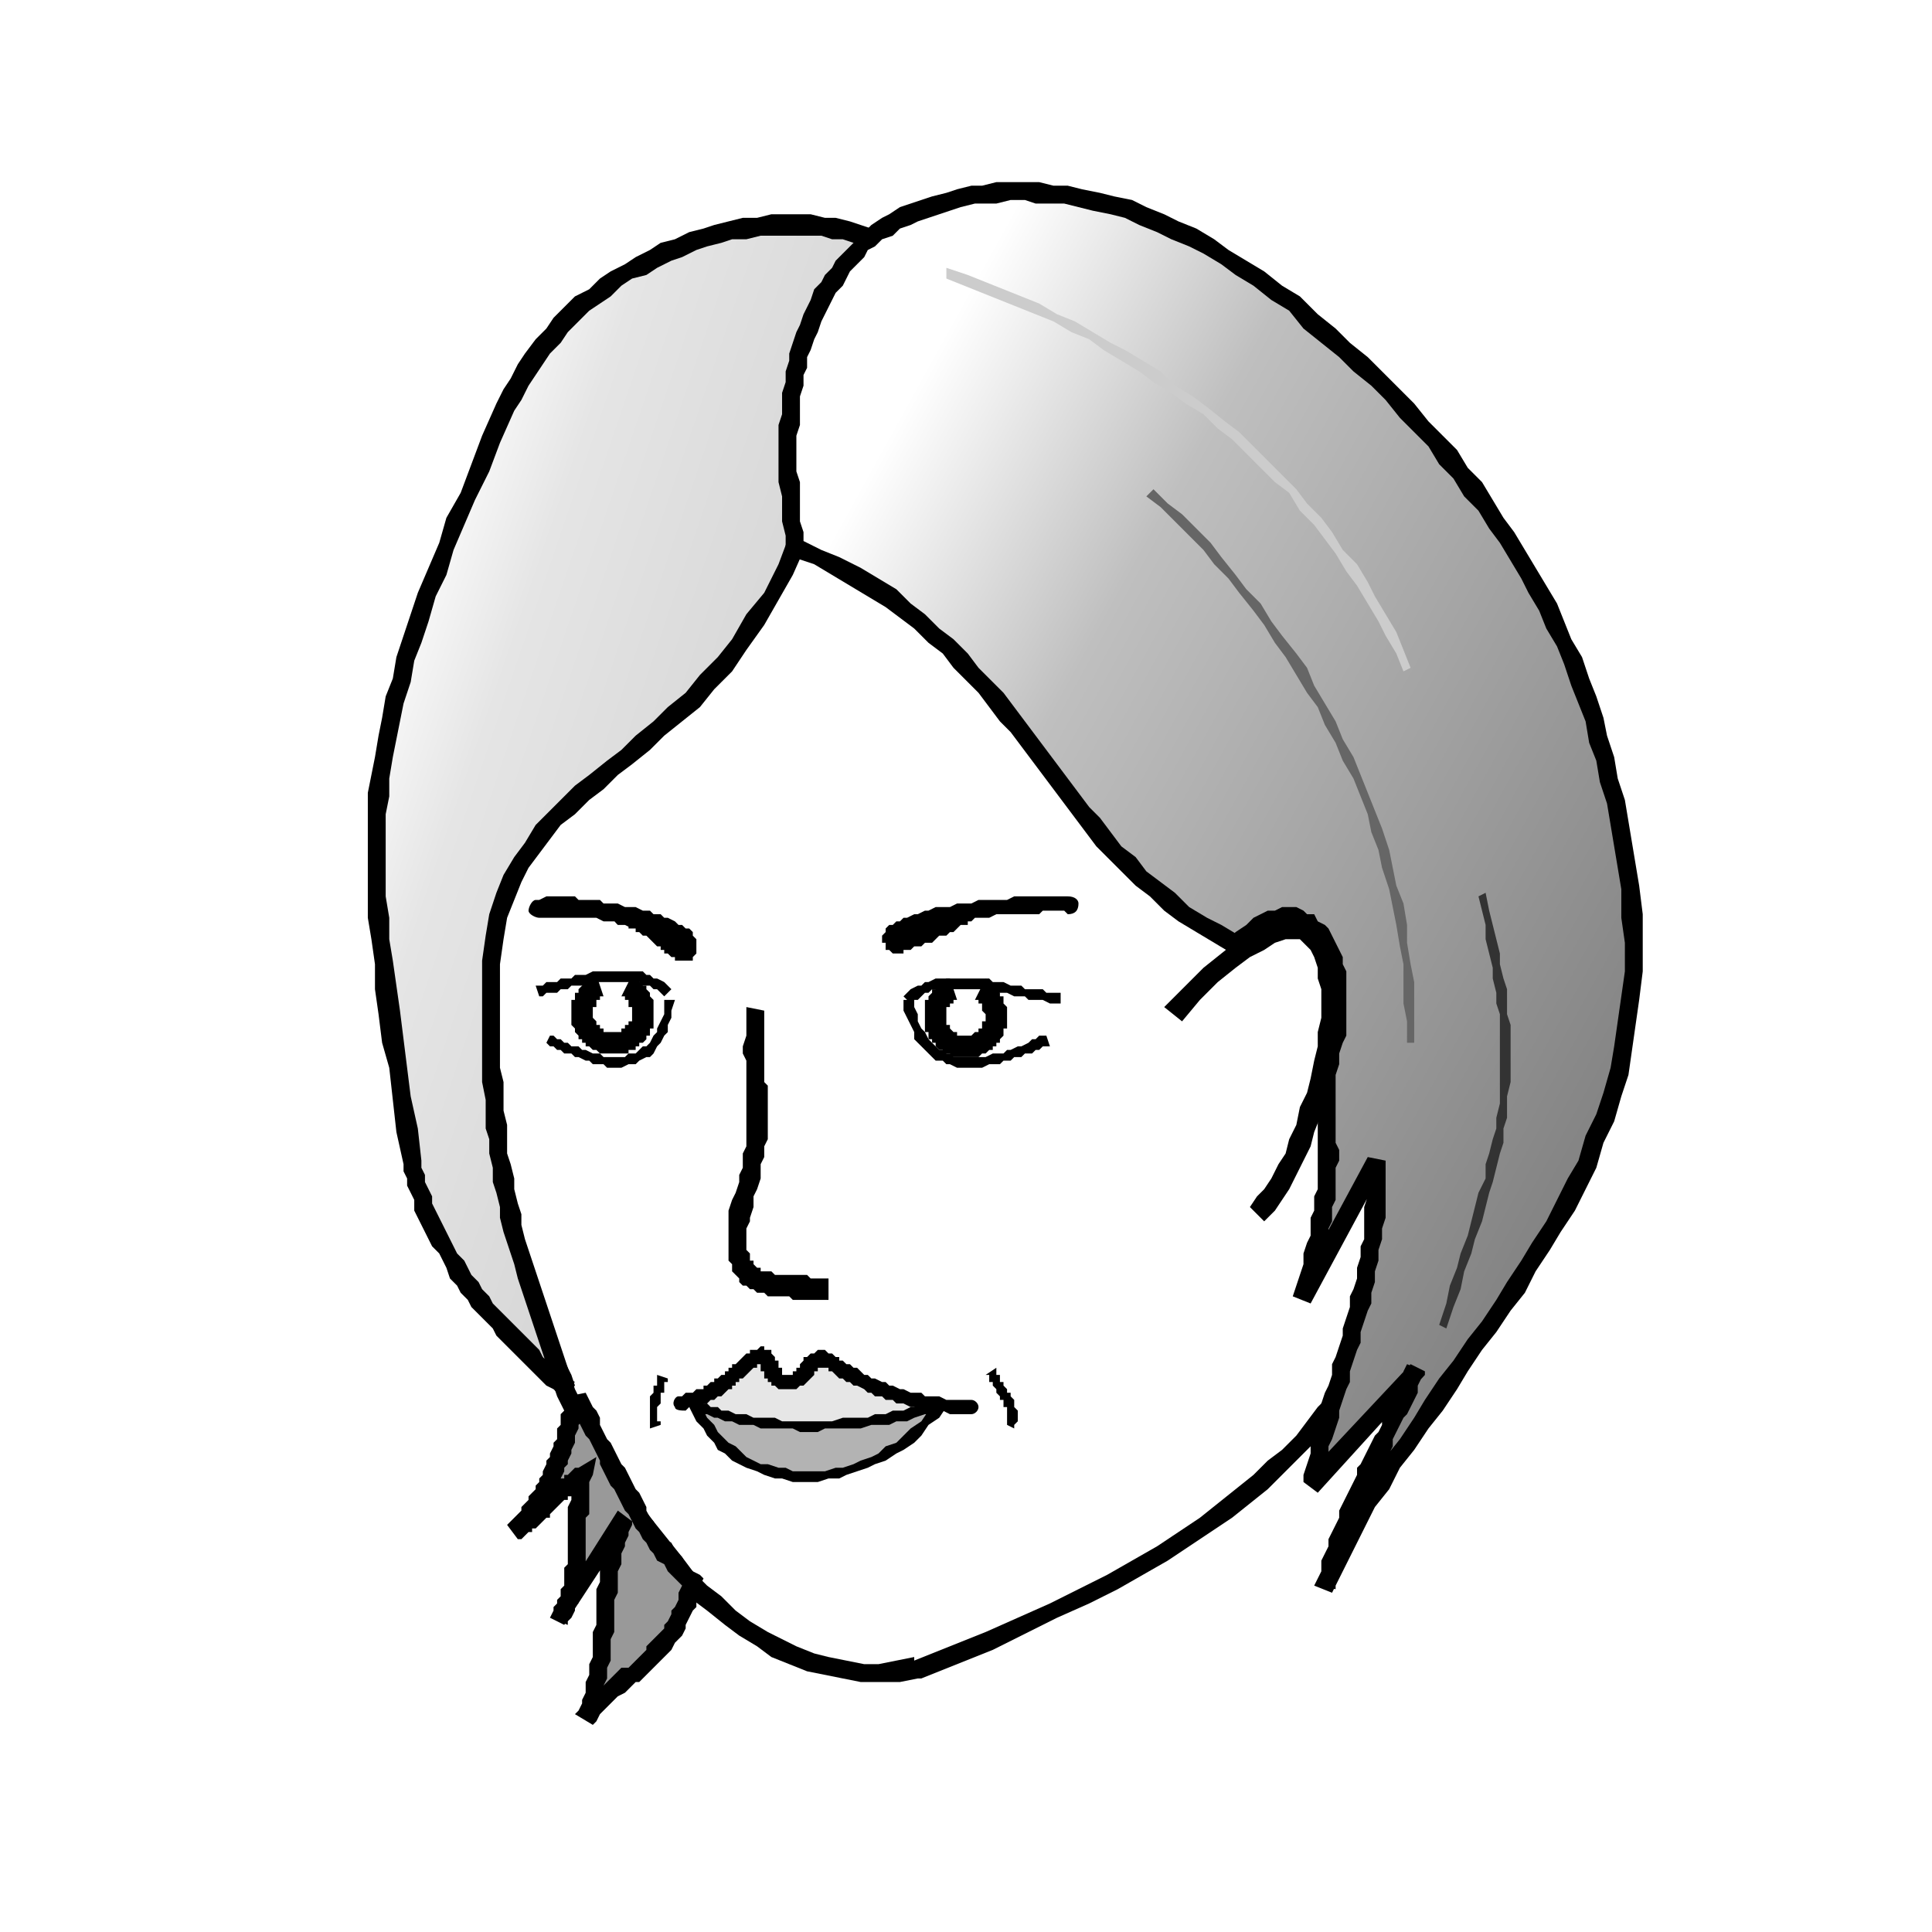<?xml version="1.0" encoding="UTF-8"?>
<!DOCTYPE svg PUBLIC "-//W3C//DTD SVG 1.0//EN" "http://www.w3.org/TR/2001/REC-SVG-20010904/DTD/svg10.dtd">
<!-- Creator: CorelDRAW 2021.5 -->
<svg xmlns="http://www.w3.org/2000/svg" xml:space="preserve" width="68px" height="68px" version="1.0" shape-rendering="geometricPrecision" text-rendering="geometricPrecision" image-rendering="optimizeQuality" fill-rule="evenodd" clip-rule="evenodd"
viewBox="0 0 5.41 5.41"
 xmlns:xlink="http://www.w3.org/1999/xlink"
 xmlns:xodm="http://www.corel.com/coreldraw/odm/2003">
 <defs>
     <linearGradient id="id0" gradientUnits="userSpaceOnUse" x1="2.54" y1="2.53" x2="0.95" y2="1.99">
      <stop offset="0" stop-opacity="1" stop-color="#CCCCCC"/>
      <stop offset="0.761" stop-opacity="1" stop-color="#E5E5E5"/>
      <stop offset="1" stop-opacity="1" stop-color="white"/>
     </linearGradient>
     <linearGradient id="id1" gradientUnits="userSpaceOnUse" x1="4.62" y1="3.17" x2="2.16" y2="1.81">
      <stop offset="0" stop-opacity="1" stop-color="gray"/>
      <stop offset="0.722" stop-opacity="1" stop-color="#BFBFBF"/>
      <stop offset="1" stop-opacity="1" stop-color="white"/>
     </linearGradient>
 </defs>
 <g id="Layer_x0020_1">
  <g id="_2254232671904">
   <g>
    <path id="Face" fill="white" d="M1.74 1.07c-0.4,0.62 -0.51,1.73 -0.33,2.36 0.18,0.62 0.6,1.36 1.16,1.24 1.15,-0.43 1.27,-0.85 1.38,-1.22 0.3,-0.96 0.31,-1.33 0.19,-1.76 -0.38,-1.33 -2,-1.23 -2.4,-0.62z"/>
    <path id="_1" fill="black" fill-rule="nonzero" d="M1.44 3.42l-0.06 0.01 0 0 -0.01 -0.06 -0.02 -0.06 -0.01 -0.07 -0.01 -0.06 -0.01 -0.07 -0.01 -0.08 0 -0.07 -0.01 -0.08 0 -0.07 0 -0.08 0 -0.08 0 -0.08 0.01 -0.08 0 -0.08 0.01 -0.08 0.01 -0.09 0.01 -0.08 0.01 -0.08 0.02 -0.08 0.01 -0.08 0.02 -0.08 0.02 -0.08 0.02 -0.08 0.03 -0.07 0.02 -0.08 0.03 -0.07 0.03 -0.08 0.03 -0.07 0.03 -0.06 0.03 -0.07 0.04 -0.06 0.04 -0.06 0.04 0.03 -0.03 0.06 -0.04 0.06 -0.03 0.06 -0.03 0.07 -0.03 0.06 -0.03 0.07 -0.03 0.08 -0.02 0.07 -0.02 0.08 -0.02 0.07 -0.02 0.08 -0.02 0.08 -0.02 0.08 -0.01 0.08 -0.01 0.08 -0.02 0.08 -0.01 0.08 0 0.08 -0.01 0.08 0 0.08 0 0.08 -0.01 0.08 0.01 0.08 0 0.07 0 0.08 0.01 0.07 0.01 0.07 0 0.07 0.02 0.07 0.01 0.06 0.01 0.06 0.02 0.06 0 0zm1.12 1.23l0.02 0.05 -0.01 0 -0.05 0.01 -0.05 0 -0.06 0 -0.05 -0.01 -0.05 -0.01 -0.05 -0.01 -0.05 -0.02 -0.05 -0.02 -0.04 -0.03 -0.05 -0.03 -0.04 -0.03 -0.05 -0.04 -0.04 -0.03 -0.04 -0.05 -0.04 -0.04 -0.04 -0.05 -0.03 -0.04 -0.04 -0.05 -0.03 -0.06 -0.04 -0.05 -0.03 -0.06 -0.03 -0.05 -0.03 -0.06 -0.03 -0.06 -0.02 -0.06 -0.03 -0.06 -0.02 -0.06 -0.03 -0.06 -0.02 -0.06 -0.02 -0.06 -0.02 -0.06 -0.02 -0.06 0.06 -0.01 0.02 0.06 0.01 0.06 0.02 0.06 0.03 0.06 0.02 0.05 0.02 0.06 0.03 0.06 0.02 0.06 0.03 0.06 0.03 0.05 0.03 0.06 0.03 0.05 0.03 0.06 0.04 0.05 0.03 0.04 0.04 0.05 0.04 0.05 0.03 0.04 0.04 0.04 0.04 0.03 0.04 0.04 0.04 0.03 0.05 0.03 0.04 0.02 0.04 0.02 0.05 0.02 0.04 0.01 0.05 0.01 0.05 0.01 0.04 0 0.05 -0.01 0.05 -0.01 0 0.01zm0.02 0.05l0 0 -0.01 0 0.01 0zm1.35 -1.26l0.05 0.02 0 0 -0.01 0.03 -0.01 0.04 -0.02 0.03 -0.01 0.04 -0.01 0.04 -0.01 0.03 -0.02 0.04 -0.02 0.04 -0.01 0.03 -0.02 0.04 -0.03 0.04 -0.02 0.04 -0.03 0.04 -0.03 0.04 -0.03 0.04 -0.03 0.03 -0.04 0.04 -0.04 0.04 -0.04 0.04 -0.05 0.04 -0.05 0.04 -0.06 0.04 -0.06 0.04 -0.06 0.04 -0.07 0.04 -0.07 0.04 -0.08 0.04 -0.09 0.04 -0.08 0.04 -0.1 0.05 -0.1 0.04 -0.1 0.04 -0.02 -0.05 0.1 -0.04 0.1 -0.04 0.09 -0.04 0.09 -0.04 0.08 -0.04 0.08 -0.04 0.07 -0.04 0.07 -0.04 0.06 -0.04 0.06 -0.04 0.05 -0.04 0.05 -0.04 0.05 -0.04 0.04 -0.04 0.04 -0.03 0.04 -0.04 0.03 -0.04 0.03 -0.04 0.03 -0.03 0.02 -0.04 0.03 -0.04 0.02 -0.03 0.02 -0.04 0.01 -0.04 0.02 -0.03 0.01 -0.04 0.02 -0.03 0.01 -0.04 0.01 -0.03 0.01 -0.04 0.01 -0.03 0.02 -0.04 0 0zm0.18 -1.74l0.05 -0.02 0 0 0.02 0.04 0.01 0.04 0.01 0.04 0 0.05 0.01 0.04 0.01 0.04 0 0.04 0.01 0.04 0 0.04 0.01 0.04 0 0.05 0 0.04 0 0.05 0 0.05 -0.01 0.04 0 0.05 0 0.06 -0.01 0.05 -0.01 0.05 -0.01 0.06 -0.01 0.06 -0.01 0.06 -0.01 0.06 -0.02 0.07 -0.01 0.06 -0.02 0.08 -0.02 0.07 -0.02 0.07 -0.02 0.08 -0.03 0.09 -0.02 0.08 -0.03 0.09 -0.05 -0.02 0.02 -0.08 0.03 -0.09 0.02 -0.08 0.02 -0.08 0.02 -0.08 0.02 -0.07 0.02 -0.07 0.02 -0.06 0.01 -0.07 0.02 -0.06 0.01 -0.06 0.01 -0.06 0.01 -0.05 0 -0.06 0.01 -0.05 0.01 -0.05 0 -0.05 0 -0.05 0 -0.04 0 -0.05 0 -0.04 0 -0.04 0 -0.04 -0.01 -0.04 0 -0.05 -0.01 -0.04 0 -0.03 -0.01 -0.04 -0.01 -0.04 -0.01 -0.04 -0.01 -0.04 -0.01 -0.04 0 0zm-2.35 -0.61l-0.04 -0.03 0 0 0.04 -0.06 0.05 -0.06 0.05 -0.05 0.07 -0.04 0.06 -0.05 0.08 -0.04 0.07 -0.03 0.08 -0.03 0.09 -0.03 0.08 -0.02 0.09 -0.02 0.09 -0.01 0.1 -0.01 0.09 0 0.1 0 0.09 0.01 0.1 0.02 0.09 0.02 0.1 0.03 0.09 0.03 0.09 0.04 0.09 0.05 0.08 0.05 0.09 0.06 0.08 0.07 0.07 0.08 0.07 0.08 0.07 0.09 0.05 0.1 0.06 0.11 0.04 0.11 0.04 0.12 -0.05 0.02 -0.04 -0.12 -0.04 -0.11 -0.05 -0.11 -0.06 -0.09 -0.06 -0.09 -0.07 -0.08 -0.07 -0.07 -0.08 -0.07 -0.08 -0.05 -0.08 -0.06 -0.08 -0.04 -0.09 -0.04 -0.09 -0.03 -0.09 -0.03 -0.09 -0.02 -0.1 -0.01 -0.09 -0.01 -0.09 -0.01 -0.09 0.01 -0.09 0 -0.09 0.01 -0.09 0.02 -0.08 0.02 -0.08 0.03 -0.08 0.03 -0.07 0.03 -0.07 0.04 -0.06 0.04 -0.06 0.04 -0.05 0.05 -0.05 0.05 -0.04 0.06 0 0z"/>
   </g>
   <g>
    <path id="Nose" fill="black" fill-rule="nonzero" d="M2.1 3.41l-0.06 -0.02 0 0 0.01 -0.03 0.01 -0.02 0.01 -0.03 0 -0.02 0.01 -0.02 0 -0.02 0 -0.02 0.01 -0.02 0 -0.01 0 -0.02 0 -0.01 0 -0.01 0 -0.01 0 -0.02 0 -0.01 0 -0.01 0 -0.01 0 -0.01 0 -0.01 0 -0.02 0 -0.01 0 -0.01 0 -0.02 0 -0.02 0 -0.01 0 -0.02 -0.01 -0.02 0 -0.02 0.01 -0.03 0 -0.02 0 -0.03 0 -0.03 0.05 0.01 0 0.03 0 0.02 0 0.03 0 0.02 0 0.02 0 0.02 0 0.01 0 0.02 0 0.02 0 0.01 0.01 0.01 0 0.02 0 0.01 0 0.01 0 0.02 0 0.01 0 0.01 0 0.01 0 0.02 0 0.01 0 0.02 0 0.01 -0.01 0.02 0 0.01 0 0.02 -0.01 0.02 0 0.02 0 0.02 -0.01 0.03 -0.01 0.02 0 0.03 -0.01 0.03 0 0zm-0.06 -0.02l0 0 0 0 0 0zm0.28 0.19l0 0.06 -0.02 0 -0.02 0 -0.01 0 -0.02 0 -0.01 0 -0.02 0 -0.01 -0.01 -0.01 0 -0.02 0 -0.01 0 -0.01 0 -0.01 0 -0.01 -0.01 -0.02 0 -0.01 -0.01 -0.01 0 -0.01 -0.01 -0.01 0 -0.01 -0.01 0 -0.01 -0.01 -0.01 -0.01 -0.01 0 -0.02 -0.01 -0.01 0 -0.01 0 -0.02 0 -0.01 0 -0.02 0 -0.02 0 -0.02 0 -0.01 0 -0.03 0.06 0.02 0 0.01 -0.01 0.02 0 0.02 0 0.01 0 0.01 0 0.02 0.01 0.01 0 0 0 0.01 0 0.01 0.01 0 0 0.01 0 0 0.01 0.01 0 0 0.01 0 0 0.01 0.01 0 0.01 0 0.01 0 0.01 0.01 0.01 0 0.01 0 0.01 0 0.02 0 0.01 0 0.01 0 0.02 0 0.01 0.01 0.02 0 0.01 0 0.02 0z"/>
   </g>
   <g>
    <path id="Eye_B" fill="black" fill-rule="nonzero" d="M2.82 2.85l-0.06 0 0 0 0 -0.01 0 0 0 0 0 0 0 0 0 0 -0.01 -0.01 0 0 0 0 0 0 0 0 0 -0.01 0 0 0 0 0 0 0 0 0 0 0 0 0 -0.01 -0.01 0 0 0 0 0 0 0 0 0 0 0 0 -0.01 0 0 -0.01 0 0 0 0 0 0 0 0 0 0.03 -0.06 0 0 0 0.01 0.01 0 0 0 0 0 0.01 0.01 0 0 0 0 0.01 0 0 0.01 0 0 0 0 0.01 0.01 0 0 0 0 0 0.01 0 0 0.01 0 0 0.01 0 0 0 0 0 0.01 0 0 0 0 0.01 0.01 0 0 0 0.01 0 0 0 0 0 0.01 0 0 0 0.01 0 0zm-0.12 0.11l0 -0.06 0 0 0.01 0 0 0 0 0 0 0 0.01 0 0 0 0 0 0 0 0.01 -0.01 0 0 0 0 0 0 0 0 0.01 0 0 0 0 -0.01 0 0 0 0 0.01 0 0 0 0 -0.01 0 0 0 0 0 0 0 -0.01 0 0 0 0 0.01 0 0 -0.01 0 0 0 0 0 0 0.06 0 0 0 0 0.01 0 0 0 0.01 0 0.01 -0.01 0 0 0.01 0 0 0 0.01 0 0 -0.01 0.01 0 0 0 0.01 -0.01 0 0 0 0 0.01 -0.01 0 0 0.01 -0.01 0 0 0 -0.01 0.01 0 0 -0.01 0 0 0 -0.01 0.01 0 0 -0.01 0 0 0 -0.01 0 -0.01 0 0 0 -0.01 0 0 0zm-0.11 -0.11l0.06 0 0 0 0 0 0 0 0 0 0 0.01 0 0 0 0 0 0 0 0.01 0 0 0.01 0 0 0 0 0.01 0 0 0 0 0 0 0 0 0.01 0.01 0 0 0 0 0 0 0.01 0 0 0 0 0 0 0.01 0 0 0.01 0 0 0 0 0 0 0 0.01 0 0 0 0 0 0 0.06 0 0 -0.01 0 0 0 -0.01 0 -0.01 0 0 0 -0.01 0 0 -0.01 -0.01 0 0 0 -0.01 0 0 -0.01 -0.01 0 0 0 -0.01 -0.01 0 0 0 -0.01 -0.01 0 0 0 0 -0.01 -0.01 0 0 -0.01 0 0 0 -0.01 -0.01 0 0 -0.01 0 0 0 -0.01 0 -0.01 0 0 0 -0.01 0 0 0 0zm0.07 -0.11l0.02 0.06 0 0 0 0 0 0 -0.01 0 0 0 0 0 0 0 0 0.01 0 0 0 0 -0.01 0 0 0 0 0 0 0 0 0.01 0 0 0 0 0 0 0 0 -0.01 0 0 0.01 0 0 0 0 0 0 0 0 0 0 0 0.01 0 0 0 0 0 0 0 0 0 0.01 -0.06 0 0 -0.01 0 0 0 -0.01 0 0 0 -0.01 0 0 0 0 0 -0.01 0 0 0 -0.01 0.01 0 0 0 0 -0.01 0 0 0 0 0.01 -0.01 0 0 0 -0.01 0 0 0.01 0 0 0 0 -0.01 0.01 0 0 0 0 -0.01 0.01 0 0 0 0 0 0.01 -0.01 0 0 0 0 0.01 0z"/>
   </g>
   <g>
    <path id="Eye_A" fill="black" fill-rule="nonzero" d="M1.83 2.84l-0.06 0 0 0 0 0 0 -0.01 0 0 0 0 0 0 0 0 0 -0.01 0 0 0 0 0 0 0 0 -0.01 0 0 -0.01 0 0 0 0 0 0 0 0 0 0 0 -0.01 0 0 0 0 -0.01 0 0 0 0 0 0 0 0 0 0 -0.01 0 0 0 0 -0.01 0 0 0 0 0 0.03 -0.06 0 0.01 0.01 0 0 0 0 0 0.01 0 0 0.01 0 0 0.01 0 0 0 0 0.01 0 0 0.01 0 0 0.01 0 0 0 0 0.01 0.01 0 0 0 0 0 0.01 0 0 0 0 0.01 0.01 0 0 0 0.01 0 0 0 0 0 0.01 0 0 0 0 0 0.01 0 0 0 0.01 0 0zm-0.11 0.11l0 -0.06 0 0 0 0 0 0 0 0 0.01 0 0 0 0 0 0 0 0.01 0 0 0 0 -0.01 0 0 0.01 0 0 0 0 0 0 0 0 -0.01 0.01 0 0 0 0 0 0 0 0 -0.01 0 0 0 0 0.01 0 0 0 0 -0.01 0 0 0 0 0 0 0 -0.01 0 0 0 0 0.06 0 0 0 0 0.01 0 0 0 0.01 0 0.01 0 0 0 0.01 -0.01 0 0 0.01 0 0 0 0.01 -0.01 0 0 0.01 0 0 -0.01 0.01 0 0 -0.01 0 0 0.01 0 0 -0.01 0 0 0.01 -0.01 0 0 0 -0.01 0 0 0.01 -0.01 0 -0.01 0 0 0 -0.01 0 0 0 -0.01 0 0 0 0 0zm-0.12 -0.11l0.06 0 0 0 0 0 0 0 0 0.01 0 0 0 0 0 0 0.01 0.01 0 0 0 0 0 0 0 0 0 0.01 0 0 0 0 0.01 0 0 0 0 0.01 0 0 0 0 0.01 0 0 0 0 0 0 0.01 0 0 0.01 0 0 0 0 0 0 0 0.01 0 0 0 0 0 0.01 0 0 0.06 -0.01 0 -0.01 0 0 0 -0.01 0 0 0 -0.01 0 0 0 -0.01 -0.01 0 0 -0.01 0 0 0 -0.01 -0.01 0 0 -0.01 0 0 -0.01 -0.01 0 0 0 0 -0.01 -0.01 0 0 -0.01 0 0 -0.01 -0.01 0 0 0 -0.01 0 0 -0.01 -0.01 0 0 0 -0.01 0 -0.01 0 0 0 -0.01 0 0 0 0zm0.07 -0.11l0.02 0.06 0 0 0 0 0 0 0 0 0 0 -0.01 0 0 0 0 0.01 0 0 0 0 0 0 0 0 -0.01 0 0 0 0 0.01 0 0 0 0 0 0 0 0 0 0 0 0.01 0 0 0 0 -0.01 0 0 0 0 0.01 0 0 0 0 0 0 0 0 0 0 0 0.01 -0.06 0 0 -0.01 0 0 0 -0.01 0 0 0 0 0 -0.01 0 0 0 -0.01 0.01 0 0 -0.01 0 0 0 0 0 -0.01 0 0 0.01 0 0 -0.01 0 0 0 0 0.01 -0.01 0 0 0 0 0.01 -0.01 0 0 0 0 0 -0.01 0.01 0 0 0 0.01 0 0 0 0 -0.01 0.01 0 0 0z"/>
   </g>
   <g>
    <path fill="black" fill-rule="nonzero" d="M1.51 2.57c-0.01,0 -0.03,-0.01 -0.03,-0.02 0,-0.01 0.01,-0.03 0.02,-0.03l0.01 0.05zm0.44 0.07l-0.05 0.01 0 0 0 0 0 0 0 0 0 0 -0.01 -0.01 -0.01 0 -0.01 -0.01 -0.01 0 -0.01 -0.01 -0.01 0 -0.01 -0.01 -0.02 0 -0.01 -0.01 -0.02 0 -0.01 0 -0.02 -0.01 -0.01 0 -0.02 -0.01 -0.02 0 -0.01 0 -0.02 -0.01 -0.02 0 -0.02 0 -0.01 0 -0.02 0 -0.01 0 -0.02 0 -0.01 0 -0.01 0 -0.02 0 -0.01 0 -0.01 0 -0.01 -0.05 0.01 0 0.02 -0.01 0.01 0 0.02 0 0.01 0 0.02 0 0.02 0 0.01 0.01 0.02 0 0.02 0 0.02 0 0.01 0.01 0.02 0 0.02 0 0.02 0.01 0.02 0 0.01 0 0.02 0.01 0.02 0 0.01 0.01 0.02 0 0.01 0.01 0.01 0 0.02 0.01 0.01 0.01 0.01 0 0.01 0.01 0.01 0 0.01 0.01 0 0.01 0.01 0.01 0 0.01 0 0zm0 0l0 0 0 0 0 0zm-0.01 0.05l-0.04 -0.05 0 0 0 0 0 0.01 0 0 0 0 0 0 0 0 0 0 0 0 0 0 0 0 0 0 0 0 0 0 0 0 0 0 0 0 0 0 0 0 0 0 0 0 0 0 0 0 0 0 0 0 0 0 0 0 0 0 0 0 0 0 0 0 0 0 0 0 0.05 -0.01 0 0.01 0 0 0 0 0 0 0 0 0 0 0 0 0 0 0 0.01 0 0 0 0 0 0 0 0 0 0 0 0 0 0 0 0.01 0 0 0 0 0 0 0 0 0 0 0 0 -0.01 0.01 0 0 0 0 0 0 0 0 0 0 0 0 0 0 0 0.01 0 0zm-0.21 -0.1l0.02 -0.05 0.01 0 0.01 0 0.01 0.01 0 0 0.01 0 0.01 0.01 0.01 0 0.01 0.01 0 0 0.01 0.01 0.01 0 0.01 0.01 0 0 0.01 0.01 0.01 0 0 0.01 0.01 0 0 0 0.01 0.01 0 0 0.01 0.01 0 0 0.01 0 0 0.01 0 0 0.01 0 0 0 0 0 0 0 0 0 -0.01 0 -0.01 0 0.04 0.05 -0.01 0 -0.01 0 -0.01 0 -0.01 0 0 0 -0.01 0 0 -0.01 -0.01 0 0 0 -0.01 -0.01 0 0 -0.01 0 0 -0.01 -0.01 0 0 -0.01 -0.01 0 -0.01 -0.01 0 0 -0.01 -0.01 0 0 -0.01 -0.01 -0.01 0 0 0 -0.01 -0.01 -0.01 0 0 -0.01 -0.01 0 -0.01 0 0 -0.01 -0.01 0 -0.01 0 -0.01 0zm0 0c-0.01,-0.01 -0.02,-0.02 -0.01,-0.04 0,-0.01 0.01,-0.02 0.03,-0.01l-0.02 0.05z"/>
   </g>
   <g>
    <path fill="black" fill-rule="nonzero" d="M2.99 2.56l0 -0.05c0.02,0 0.03,0.01 0.03,0.02 0,0.02 -0.01,0.03 -0.03,0.03zm-0.52 0.06l0 0 0.01 -0.01 0 -0.01 0.01 -0.01 0.01 0 0.01 -0.01 0.01 0 0.01 -0.01 0.01 0 0.02 -0.01 0.01 0 0.02 -0.01 0.01 0 0.02 -0.01 0.02 0 0.02 0 0.02 -0.01 0.02 0 0.02 0 0.02 -0.01 0.02 0 0.02 0 0.02 0 0.02 0 0.02 -0.01 0.02 0 0.02 0 0.02 0 0.02 0 0.02 0 0.02 0 0.02 0 0.01 0 0 0.05 -0.01 -0.01 -0.02 0 -0.02 0 -0.02 0 -0.01 0.01 -0.02 0 -0.02 0 -0.02 0 -0.02 0 -0.02 0 -0.02 0 -0.02 0.01 -0.02 0 -0.02 0 -0.02 0 -0.02 0.01 -0.02 0 -0.02 0 -0.02 0.01 -0.01 0 -0.02 0.01 -0.01 0 -0.01 0 -0.02 0.01 -0.01 0 -0.01 0.01 0 0 -0.01 0 0 0 -0.01 0.01 0 0 0 -0.01 0 0 -0.05 0zm0 0l0 0 0 0 0 0zm0.02 0.04l0 0 0 0 0 0 0 0 -0.01 0 0 0 0 -0.01 0 0 0 0 0 0 0 0 0 0 0 0 0 0 0 -0.01 0 0 0 0 -0.01 0 0 0 0 0 0 0 0 0 0 -0.01 0 0 0 0 0 0 0 0 0 0 0 0 0 0 0 -0.01 0 0 0 0 0.05 0 0 0 0 0 0 0.01 0 0 0 0 0.01 0 0 0 0 0 0 0 0 0 0 0 0 0 0 0 0 0 0 0 0 0 0 0 0 0 0 0 0 0 0 0 0 0 0 0 0 0 0 0 -0.01 0 0 0 0 0 0 0 0 0 0 0 0 -0.01 0 0 -0.03 0.04zm0.24 -0.09l0 0 0 0 -0.01 0.01 0 0 -0.01 0 0 0.01 -0.01 0 -0.01 0 -0.01 0.01 0 0 -0.01 0.01 -0.01 0 -0.01 0.01 -0.01 0 -0.01 0 -0.01 0.01 0 0 -0.01 0.01 -0.01 0 -0.01 0 -0.01 0.01 -0.01 0 -0.01 0 -0.01 0.01 0 0 -0.01 0 -0.01 0 0 0.01 -0.01 0 -0.01 0 -0.01 0 -0.01 -0.01 0.03 -0.04 0 0 -0.01 0 0 0 0 0 0.01 0 0 0 0.01 0 0 0 0.01 -0.01 0.01 0 0.01 0 0 -0.01 0.01 0 0.01 0 0.01 -0.01 0.01 0 0.01 -0.01 0.01 0 0 0 0.01 -0.01 0.01 0 0.01 -0.01 0.01 0 0 0 0.01 -0.01 0.01 0 0 0 0.01 -0.01 0 0 0 0 0 0 0 0 0.04 0.03zm0 0l-0.04 -0.03c0.01,-0.01 0.03,-0.01 0.04,0 0.01,0.01 0.01,0.02 0,0.03z"/>
   </g>
   <g>
    <polygon fill="black" fill-rule="nonzero" points="2.84,4 2.82,3.99 2.82,3.98 2.82,3.98 2.82,3.98 2.82,3.97 2.82,3.97 2.82,3.97 2.82,3.96 2.82,3.96 2.82,3.95 2.82,3.95 2.82,3.94 2.82,3.94 2.81,3.94 2.81,3.93 2.81,3.93 2.81,3.92 2.8,3.92 2.8,3.91 2.8,3.91 2.79,3.9 2.79,3.9 2.79,3.89 2.79,3.89 2.78,3.88 2.78,3.88 2.78,3.87 2.77,3.87 2.77,3.86 2.77,3.86 2.77,3.85 2.76,3.85 2.76,3.85 2.79,3.83 2.79,3.84 2.79,3.84 2.79,3.85 2.79,3.85 2.8,3.85 2.8,3.86 2.8,3.86 2.8,3.87 2.81,3.87 2.81,3.88 2.81,3.88 2.82,3.89 2.82,3.89 2.82,3.9 2.83,3.9 2.83,3.91 2.83,3.91 2.84,3.92 2.84,3.92 2.84,3.93 2.84,3.94 2.84,3.94 2.85,3.95 2.85,3.95 2.85,3.96 2.85,3.97 2.85,3.97 2.85,3.98 2.85,3.98 2.84,3.99 2.84,4 "/>
   </g>
   <g>
    <polygon fill="black" fill-rule="nonzero" points="1.82,4 1.82,4 1.82,3.99 1.82,3.99 1.82,3.98 1.82,3.97 1.82,3.97 1.82,3.96 1.82,3.96 1.82,3.95 1.82,3.95 1.82,3.94 1.82,3.94 1.82,3.93 1.82,3.93 1.82,3.92 1.82,3.92 1.82,3.91 1.82,3.91 1.83,3.9 1.83,3.9 1.83,3.9 1.83,3.89 1.83,3.89 1.83,3.88 1.84,3.88 1.84,3.87 1.84,3.87 1.84,3.87 1.84,3.86 1.84,3.86 1.84,3.85 1.84,3.85 1.87,3.86 1.87,3.86 1.87,3.87 1.87,3.87 1.86,3.87 1.86,3.88 1.86,3.88 1.86,3.89 1.86,3.89 1.86,3.9 1.86,3.9 1.85,3.9 1.85,3.91 1.85,3.91 1.85,3.92 1.85,3.92 1.85,3.93 1.85,3.93 1.85,3.93 1.84,3.94 1.84,3.94 1.84,3.95 1.84,3.95 1.84,3.95 1.84,3.96 1.84,3.96 1.84,3.97 1.84,3.97 1.84,3.98 1.84,3.98 1.85,3.98 1.85,3.99 1.85,3.99 "/>
   </g>
   <g>
    <polygon fill="black" fill-rule="nonzero" points="1.88,2.77 1.86,2.79 1.85,2.78 1.84,2.77 1.83,2.77 1.82,2.76 1.81,2.76 1.8,2.76 1.79,2.75 1.78,2.75 1.77,2.75 1.75,2.75 1.74,2.75 1.73,2.75 1.72,2.75 1.71,2.75 1.7,2.75 1.68,2.75 1.67,2.75 1.66,2.75 1.65,2.75 1.64,2.76 1.63,2.76 1.61,2.76 1.6,2.76 1.59,2.77 1.58,2.77 1.57,2.77 1.56,2.78 1.55,2.78 1.54,2.78 1.53,2.78 1.52,2.79 1.51,2.79 1.5,2.76 1.51,2.76 1.52,2.76 1.53,2.75 1.54,2.75 1.55,2.75 1.56,2.75 1.57,2.74 1.58,2.74 1.6,2.74 1.61,2.73 1.62,2.73 1.63,2.73 1.64,2.73 1.66,2.72 1.67,2.72 1.68,2.72 1.69,2.72 1.71,2.72 1.72,2.72 1.73,2.72 1.74,2.72 1.76,2.72 1.77,2.72 1.78,2.72 1.8,2.72 1.81,2.73 1.82,2.73 1.83,2.74 1.84,2.74 1.86,2.75 1.87,2.76 "/>
   </g>
   <g>
    <polygon fill="black" fill-rule="nonzero" points="2.53,2.79 2.54,2.78 2.55,2.77 2.57,2.76 2.58,2.76 2.59,2.75 2.6,2.75 2.62,2.74 2.63,2.74 2.65,2.74 2.66,2.74 2.68,2.74 2.69,2.74 2.71,2.74 2.72,2.74 2.74,2.74 2.75,2.74 2.77,2.74 2.78,2.75 2.8,2.75 2.81,2.75 2.83,2.76 2.84,2.76 2.86,2.76 2.87,2.77 2.89,2.77 2.9,2.77 2.92,2.77 2.93,2.78 2.94,2.78 2.95,2.78 2.96,2.78 2.97,2.78 2.97,2.81 2.96,2.81 2.95,2.81 2.94,2.81 2.92,2.8 2.91,2.8 2.9,2.8 2.88,2.8 2.87,2.79 2.85,2.79 2.84,2.79 2.82,2.78 2.81,2.78 2.79,2.78 2.78,2.77 2.76,2.77 2.75,2.77 2.73,2.77 2.72,2.77 2.7,2.77 2.69,2.77 2.68,2.77 2.66,2.77 2.65,2.77 2.64,2.77 2.62,2.77 2.61,2.77 2.6,2.78 2.59,2.78 2.58,2.79 2.57,2.8 2.56,2.8 2.55,2.81 "/>
   </g>
   <g>
    <polygon fill="black" fill-rule="nonzero" points="2.56,2.8 2.56,2.82 2.57,2.84 2.57,2.86 2.58,2.88 2.59,2.89 2.6,2.91 2.61,2.92 2.62,2.93 2.63,2.94 2.64,2.94 2.65,2.95 2.66,2.95 2.67,2.96 2.68,2.96 2.7,2.96 2.71,2.96 2.72,2.96 2.74,2.96 2.75,2.96 2.76,2.96 2.78,2.95 2.79,2.95 2.81,2.95 2.82,2.94 2.83,2.94 2.85,2.93 2.86,2.93 2.88,2.92 2.89,2.91 2.9,2.91 2.91,2.9 2.93,2.9 2.94,2.93 2.92,2.93 2.91,2.94 2.9,2.94 2.89,2.95 2.87,2.95 2.86,2.96 2.84,2.96 2.83,2.97 2.81,2.97 2.8,2.98 2.78,2.98 2.77,2.98 2.75,2.99 2.74,2.99 2.72,2.99 2.71,2.99 2.69,2.99 2.68,2.99 2.66,2.98 2.65,2.98 2.64,2.97 2.62,2.97 2.61,2.96 2.6,2.95 2.59,2.94 2.57,2.92 2.56,2.91 2.56,2.89 2.55,2.87 2.54,2.85 2.53,2.83 2.53,2.8 "/>
   </g>
   <g>
    <polygon fill="black" fill-rule="nonzero" points="1.86,2.8 1.89,2.8 1.88,2.83 1.88,2.85 1.87,2.87 1.87,2.89 1.86,2.9 1.85,2.92 1.84,2.93 1.83,2.95 1.82,2.96 1.81,2.96 1.79,2.97 1.78,2.98 1.77,2.98 1.76,2.98 1.74,2.99 1.73,2.99 1.72,2.99 1.7,2.99 1.69,2.98 1.68,2.98 1.66,2.98 1.65,2.97 1.64,2.97 1.62,2.96 1.61,2.96 1.6,2.95 1.58,2.95 1.57,2.94 1.56,2.94 1.55,2.93 1.54,2.93 1.53,2.92 1.54,2.9 1.55,2.9 1.56,2.91 1.57,2.91 1.58,2.92 1.59,2.92 1.6,2.93 1.62,2.93 1.63,2.94 1.64,2.94 1.66,2.95 1.67,2.95 1.68,2.95 1.69,2.96 1.71,2.96 1.72,2.96 1.73,2.96 1.74,2.96 1.75,2.96 1.76,2.95 1.77,2.95 1.78,2.95 1.79,2.94 1.8,2.93 1.81,2.93 1.82,2.92 1.83,2.9 1.84,2.89 1.84,2.88 1.85,2.86 1.86,2.84 1.86,2.82 "/>
   </g>
   <path fill="#E6E6E6" d="M1.92 3.92c0.13,0.07 0.44,0.11 0.71,0.01 -0.21,-0.04 -0.27,-0.09 -0.31,-0.12 -0.06,-0.03 -0.05,0.06 -0.11,0.06 -0.06,0 -0.05,-0.1 -0.1,-0.07 -0.08,0.07 -0.08,0.09 -0.19,0.12z"/>
   <g>
    <path fill="black" fill-rule="nonzero" d="M1.92 3.95c-0.01,0 -0.03,0 -0.03,-0.01 -0.01,-0.01 0,-0.03 0.01,-0.03l0.02 0.04zm0.18 -0.16l0.03 0.03 0 -0.01 -0.01 0.01 0 0.01 -0.01 0 -0.01 0.01 0 0 -0.01 0.01 0 0 -0.01 0.01 -0.01 0 0 0.01 -0.01 0 0 0.01 -0.01 0 0 0.01 -0.01 0 0 0 -0.01 0.01 0 0 -0.01 0.01 -0.01 0 0 0 -0.01 0.01 -0.01 0 0 0 -0.01 0.01 -0.01 0 -0.01 0 0 0.01 -0.01 0 -0.01 0 -0.01 0 -0.01 0.01 -0.02 -0.04 0.01 0 0.01 -0.01 0.01 0 0 0 0.01 0 0.01 -0.01 0.01 0 0 0 0.01 0 0 -0.01 0.01 0 0 0 0.01 -0.01 0 0 0.01 0 0 -0.01 0.01 0 0 0 0.01 -0.01 0 0 0.01 0 0 -0.01 0.01 0 0 -0.01 0.01 0 0 -0.01 0.01 0 0.01 -0.01 0 0 0.01 -0.01 0.01 -0.01 0 0 0.01 0zm-0.01 0l0.01 0 0 0 -0.01 0zm0.12 0.06l0 0.04 0 0 -0.01 0 -0.01 0 -0.01 0 -0.01 -0.01 0 0 -0.01 0 0 -0.01 -0.01 0 0 -0.01 -0.01 0 0 -0.01 0 0 0 -0.01 -0.01 0 0 0 0 -0.01 0 0 0 -0.01 -0.01 0 0 0 0 -0.01 0 0 0 0 0 0 0 0 0 0 0.01 0 0 0 0 0 0 0 0 0 0 0.01 -0.03 -0.03 0 -0.01 0.01 0 0.01 0 0.01 -0.01 0.01 0 0 0.01 0.01 0 0.01 0 0 0.01 0 0 0.01 0.01 0 0 0 0 0 0.01 0.01 0 0 0.01 0 0 0 0.01 0 0 0.01 0 0 0.01 0 0 0 0 0 0 0 0.01 0.01 0 0 0 0 0 0 0 0 0 0 0 0.01 0 0 0zm0 0l0 0 -0.01 0 0.01 0zm0.12 -0.06l-0.03 0.04 0 0 0 -0.01 0 0 0 0 0 0 0 0 0 0 0 0 0 0 0 0 0 0 0 0 0 0.01 -0.01 0 0 0 0 0 0 0.01 0 0 -0.01 0 0 0.01 0 0 -0.01 0.01 0 0 0 0 -0.01 0.01 0 0 -0.01 0.01 0 0 -0.01 0 -0.01 0.01 -0.01 0 0 0 -0.01 0 0 -0.04 0 0 0 0 0 0 0.01 0 0 0 0 0 0 -0.01 0 0 0.01 0 0 0 0 -0.01 0 0 0.01 0 0 0 0 -0.01 0 0 0.01 -0.01 0 0 0 0 0 -0.01 0.01 0 0 0 0.01 -0.01 0 0 0.01 0 0.01 -0.01 0 0 0.01 0 0.01 0 0.01 0.01 0 0 0.01 0 0 0zm0.39 0.13l0 0.04 -0.02 0 -0.02 0 -0.02 0 -0.02 -0.01 -0.02 0 -0.02 0 -0.02 0 -0.02 -0.01 -0.01 0 -0.02 -0.01 -0.02 0 -0.01 -0.01 -0.02 0 -0.01 -0.01 -0.02 0 -0.01 -0.01 -0.01 0 -0.01 -0.01 -0.02 -0.01 -0.01 0 -0.01 -0.01 -0.01 0 -0.01 -0.01 -0.01 0 -0.01 -0.01 0 0 -0.01 -0.01 -0.01 0 0 -0.01 -0.01 0 -0.01 0 0 0 0.03 -0.04 0.01 0.01 0 0 0.01 0 0 0.01 0.01 0 0.01 0.01 0 0 0.01 0 0.01 0.01 0.01 0 0.01 0.01 0.01 0.01 0.01 0 0.01 0.01 0.01 0 0.02 0.01 0.01 0 0.01 0.01 0.01 0 0.02 0.01 0.01 0 0.02 0.01 0.01 0 0.02 0 0.01 0.01 0.02 0 0.02 0 0.02 0.01 0.01 0 0.02 0 0.02 0 0.02 0zm0 0c0.01,0 0.02,0.01 0.02,0.02 0,0.01 -0.01,0.02 -0.02,0.02l0 -0.04z"/>
   </g>
   <g>
    <path fill="#B3B3B3" d="M2.63 3.94c-0.22,0.28 -0.59,0.23 -0.68,-0.01 0.12,0.07 0.42,0.09 0.68,0.01z"/>
    <path id="_1_0" fill="black" fill-rule="nonzero" d="M1.96 3.92l-0.02 0.03 0.02 -0.02 0.01 0.02 0.01 0.02 0.02 0.02 0.01 0.02 0.01 0.01 0.02 0.02 0.02 0.01 0.02 0.02 0.01 0.01 0.02 0.01 0.02 0.01 0.02 0 0.03 0.01 0.02 0 0.02 0.01 0.02 0 0.03 0 0.02 0 0.02 0 0.03 -0.01 0.02 0 0.03 -0.01 0.02 -0.01 0.03 -0.01 0.02 -0.01 0.02 -0.02 0.03 -0.01 0.02 -0.02 0.02 -0.02 0.03 -0.02 0.02 -0.03 0.02 -0.02 0.03 0.01 -0.02 0.03 -0.03 0.02 -0.02 0.03 -0.02 0.02 -0.03 0.02 -0.02 0.01 -0.03 0.02 -0.03 0.01 -0.02 0.01 -0.03 0.01 -0.03 0.01 -0.02 0.01 -0.03 0 -0.03 0.01 -0.02 0 -0.03 0 -0.02 0 -0.03 -0.01 -0.02 0 -0.03 -0.01 -0.02 -0.01 -0.03 -0.01 -0.02 -0.01 -0.02 -0.01 -0.02 -0.02 -0.02 -0.01 -0.01 -0.02 -0.02 -0.02 -0.01 -0.02 -0.02 -0.02 -0.01 -0.02 -0.01 -0.02 0.03 -0.02zm0.69 0.02l-0.03 -0.01 0.02 0.02 -0.02 0.01 -0.03 0 -0.03 0.01 -0.02 0.01 -0.03 0 -0.02 0.01 -0.03 0 -0.02 0 -0.03 0.01 -0.03 0 -0.02 0 -0.03 0 -0.02 0 -0.02 0.01 -0.03 0 -0.02 0 -0.02 -0.01 -0.03 0 -0.02 0 -0.02 0 -0.02 0 -0.02 -0.01 -0.02 0 -0.02 0 -0.02 -0.01 -0.02 0 -0.02 -0.01 -0.01 0 -0.02 -0.01 -0.02 0 -0.01 -0.01 -0.01 0 0.02 -0.03 0.01 0.01 0.01 0 0.01 0.01 0.02 0 0.01 0.01 0.02 0 0.02 0.01 0.02 0 0.01 0 0.02 0.01 0.02 0 0.02 0 0.02 0 0.02 0.01 0.03 0 0.02 0 0.02 0 0.03 0 0.02 0 0.02 0 0.03 -0.01 0.02 0 0.03 0 0.02 0 0.02 -0.01 0.03 0 0.02 -0.01 0.03 0 0.02 -0.01 0.03 0 0.02 -0.01 0.03 -0.01 0.02 0.02z"/>
   </g>
   <g>
    <path fill="url(#id0)" d="M2.43 0.67c-0.17,1.69 -1.04,1.27 -1.06,2.1 -0.01,0.5 0.09,0.82 0.22,1.12 -0.23,-0.19 -0.4,-0.42 -0.43,-0.64 -0.18,-1.01 -0.16,-1.16 0.26,-2.11 0.17,-0.4 0.68,-0.6 1.01,-0.47z"/>
    <path id="_1_1" fill="black" fill-rule="nonzero" d="M1.4 2.77l-0.05 0 0 0 0 -0.08 0.01 -0.07 0.01 -0.06 0.02 -0.06 0.02 -0.05 0.03 -0.05 0.03 -0.04 0.03 -0.05 0.04 -0.04 0.03 -0.03 0.04 -0.04 0.04 -0.03 0.05 -0.04 0.04 -0.03 0.04 -0.04 0.05 -0.04 0.04 -0.04 0.05 -0.04 0.04 -0.05 0.05 -0.05 0.04 -0.05 0.04 -0.07 0.05 -0.06 0.04 -0.08 0.03 -0.08 0.04 -0.09 0.03 -0.1 0.04 -0.11 0.02 -0.12 0.03 -0.12 0.02 -0.14 0.02 -0.16 0.05 0.01 -0.02 0.15 -0.02 0.14 -0.03 0.14 -0.02 0.12 -0.04 0.11 -0.03 0.1 -0.04 0.09 -0.04 0.09 -0.04 0.07 -0.04 0.07 -0.05 0.07 -0.04 0.06 -0.05 0.05 -0.04 0.05 -0.05 0.04 -0.05 0.04 -0.04 0.04 -0.05 0.04 -0.04 0.03 -0.04 0.04 -0.04 0.03 -0.04 0.04 -0.04 0.03 -0.03 0.04 -0.03 0.04 -0.03 0.04 -0.02 0.04 -0.02 0.05 -0.02 0.05 -0.01 0.06 -0.01 0.07 0 0.07 0 0zm0.17 1.14l0.04 -0.04 -0.05 0.03 -0.01 -0.03 -0.01 -0.02 -0.01 -0.03 -0.01 -0.03 -0.01 -0.03 -0.01 -0.03 -0.01 -0.03 -0.01 -0.03 -0.01 -0.03 -0.01 -0.03 -0.01 -0.03 -0.01 -0.04 -0.01 -0.03 -0.01 -0.03 -0.01 -0.03 -0.01 -0.04 0 -0.03 -0.01 -0.04 -0.01 -0.03 0 -0.04 -0.01 -0.04 0 -0.04 -0.01 -0.03 0 -0.04 0 -0.04 -0.01 -0.05 0 -0.04 0 -0.04 0 -0.04 0 -0.05 0 -0.05 0 -0.04 0.05 0 0 0.05 0 0.04 0 0.04 0 0.05 0 0.04 0.01 0.04 0 0.04 0 0.04 0.01 0.04 0 0.04 0 0.04 0.01 0.03 0.01 0.04 0 0.03 0.01 0.04 0.01 0.03 0 0.03 0.01 0.04 0.01 0.03 0.01 0.03 0.01 0.03 0.01 0.03 0.01 0.03 0.01 0.03 0.01 0.03 0.01 0.03 0.01 0.03 0.01 0.03 0.01 0.03 0.01 0.03 0.01 0.02 0.01 0.03 -0.04 0.03zm-0.44 -0.65l0.05 -0.01 0 0 0 0.02 0.01 0.02 0 0.02 0.01 0.02 0.01 0.02 0 0.02 0.01 0.02 0.01 0.02 0.01 0.02 0.01 0.02 0.01 0.02 0.01 0.02 0.01 0.02 0.02 0.02 0.01 0.02 0.01 0.02 0.02 0.02 0.01 0.02 0.02 0.02 0.01 0.02 0.02 0.02 0.01 0.01 0.02 0.02 0.02 0.02 0.02 0.02 0.02 0.02 0.02 0.02 0.01 0.02 0.02 0.02 0.02 0.02 0.02 0.01 0.03 0.02 -0.04 0.04 -0.02 -0.02 -0.02 -0.01 -0.02 -0.02 -0.02 -0.02 -0.02 -0.02 -0.02 -0.02 -0.02 -0.02 -0.02 -0.02 -0.02 -0.02 -0.01 -0.02 -0.02 -0.02 -0.02 -0.02 -0.02 -0.02 -0.01 -0.02 -0.02 -0.02 -0.01 -0.02 -0.02 -0.02 -0.01 -0.03 -0.01 -0.02 -0.01 -0.02 -0.02 -0.02 -0.01 -0.02 -0.01 -0.02 -0.01 -0.02 -0.01 -0.02 -0.01 -0.02 0 -0.03 -0.01 -0.02 -0.01 -0.02 0 -0.02 -0.01 -0.02 0 -0.02 0 0zm0.26 -2.13l0.05 0.02 0 0 -0.04 0.09 -0.03 0.08 -0.04 0.08 -0.03 0.07 -0.03 0.07 -0.02 0.07 -0.03 0.06 -0.02 0.07 -0.02 0.06 -0.02 0.05 -0.01 0.06 -0.02 0.06 -0.01 0.05 -0.01 0.05 -0.01 0.05 -0.01 0.06 0 0.05 -0.01 0.05 0 0.06 0 0.05 0 0.06 0 0.06 0.01 0.06 0 0.06 0.01 0.06 0.01 0.07 0.01 0.07 0.01 0.08 0.01 0.08 0.01 0.08 0.02 0.09 0.01 0.09 -0.05 0.01 -0.02 -0.09 -0.01 -0.09 -0.01 -0.09 -0.02 -0.07 -0.01 -0.08 -0.01 -0.07 0 -0.07 -0.01 -0.07 -0.01 -0.06 0 -0.06 0 -0.06 0 -0.06 0 -0.06 0 -0.05 0 -0.06 0.01 -0.05 0.01 -0.05 0.01 -0.06 0.01 -0.05 0.01 -0.06 0.02 -0.05 0.01 -0.06 0.02 -0.06 0.02 -0.06 0.02 -0.06 0.03 -0.07 0.03 -0.07 0.02 -0.07 0.04 -0.07 0.03 -0.08 0.03 -0.08 0.04 -0.09 0 0zm1.07 -0.46l-0.05 -0.01 0.01 0.03 -0.03 -0.01 -0.03 -0.01 -0.03 0 -0.03 -0.01 -0.03 0 -0.04 0 -0.03 0 -0.04 0 -0.03 0 -0.04 0.01 -0.04 0 -0.03 0.01 -0.04 0.01 -0.03 0.01 -0.04 0.02 -0.03 0.01 -0.04 0.02 -0.03 0.02 -0.04 0.01 -0.03 0.02 -0.03 0.03 -0.03 0.02 -0.03 0.02 -0.03 0.03 -0.03 0.03 -0.02 0.03 -0.03 0.03 -0.02 0.03 -0.02 0.03 -0.02 0.03 -0.02 0.04 -0.02 0.03 -0.05 -0.02 0.02 -0.04 0.02 -0.03 0.02 -0.04 0.02 -0.03 0.03 -0.04 0.03 -0.03 0.02 -0.03 0.03 -0.03 0.03 -0.03 0.04 -0.02 0.03 -0.03 0.03 -0.02 0.04 -0.02 0.03 -0.02 0.04 -0.02 0.03 -0.02 0.04 -0.01 0.04 -0.02 0.04 -0.01 0.03 -0.01 0.04 -0.01 0.04 -0.01 0.04 0 0.04 -0.01 0.03 0 0.04 0 0.04 0 0.04 0.01 0.03 0 0.04 0.01 0.03 0.01 0.03 0.01 0.02 0.03zm-0.02 -0.03l0.02 0.01 0 0.02 -0.02 -0.03z"/>
   </g>
   <g>
    <polygon fill="black" fill-rule="nonzero" points="3.54,3.42 3.5,3.38 3.52,3.35 3.54,3.33 3.56,3.3 3.58,3.26 3.6,3.23 3.61,3.19 3.63,3.15 3.64,3.1 3.66,3.06 3.67,3.02 3.68,2.97 3.69,2.93 3.69,2.89 3.7,2.85 3.7,2.81 3.7,2.77 3.69,2.74 3.69,2.71 3.68,2.68 3.67,2.66 3.66,2.65 3.65,2.64 3.64,2.63 3.62,2.63 3.6,2.63 3.57,2.64 3.54,2.66 3.5,2.68 3.46,2.71 3.41,2.75 3.36,2.8 3.31,2.86 3.26,2.82 3.32,2.76 3.37,2.71 3.42,2.67 3.47,2.63 3.51,2.61 3.55,2.59 3.59,2.58 3.62,2.57 3.65,2.58 3.68,2.59 3.7,2.61 3.72,2.63 3.74,2.66 3.74,2.7 3.75,2.73 3.75,2.77 3.75,2.81 3.75,2.85 3.75,2.89 3.74,2.94 3.73,2.98 3.72,3.03 3.71,3.08 3.7,3.12 3.68,3.17 3.67,3.21 3.65,3.25 3.63,3.29 3.61,3.33 3.59,3.36 3.57,3.39 "/>
   </g>
   <g>
    <path fill="url(#id1)" d="M3.67 0.9c-0.52,-0.46 -1,-0.42 -1.24,-0.23 -0.2,0.19 -0.26,0.45 -0.2,0.87 0.65,0.25 0.67,0.82 1.23,1.1 0.22,-0.21 0.35,0.07 0.25,0.36 0,0.22 0.05,0.27 -0.07,0.64l0.21 -0.39c0.01,0.35 -0.12,0.61 -0.18,0.91l0.3 -0.33c-0.09,0.21 -0.2,0.37 -0.26,0.62 0.28,-0.66 0.96,-1.1 0.85,-1.96 -0.08,-0.68 -0.37,-1.15 -0.89,-1.59z"/>
    <path id="_1_2" fill="black" fill-rule="nonzero" d="M2.45 0.69l-0.03 -0.04 0 0 0.02 -0.02 0.03 -0.02 0.02 -0.01 0.03 -0.02 0.03 -0.01 0.03 -0.01 0.03 -0.01 0.04 -0.01 0.03 -0.01 0.04 -0.01 0.03 0 0.04 -0.01 0.04 0 0.04 0 0.04 0 0.04 0.01 0.04 0 0.04 0.01 0.05 0.01 0.04 0.01 0.05 0.01 0.04 0.02 0.05 0.02 0.04 0.02 0.05 0.02 0.05 0.03 0.04 0.03 0.05 0.03 0.05 0.03 0.05 0.04 0.05 0.03 0.05 0.05 -0.04 0.04 -0.04 -0.05 -0.05 -0.03 -0.05 -0.04 -0.05 -0.03 -0.04 -0.03 -0.05 -0.03 -0.04 -0.02 -0.05 -0.02 -0.04 -0.02 -0.05 -0.02 -0.04 -0.02 -0.04 -0.01 -0.05 -0.01 -0.04 -0.01 -0.04 -0.01 -0.04 0 -0.04 0 -0.03 -0.01 -0.04 0 -0.04 0.01 -0.03 0 -0.03 0 -0.04 0.01 -0.03 0.01 -0.03 0.01 -0.03 0.01 -0.03 0.01 -0.02 0.01 -0.03 0.01 -0.02 0.02 -0.03 0.01 -0.02 0.02 0 0zm-0.03 -0.04l0 0 0 0 0 0zm-0.18 0.86l-0.02 0.05 -0.02 -0.02 0 -0.04 -0.01 -0.04 0 -0.03 0 -0.04 -0.01 -0.04 0 -0.03 0 -0.03 0 -0.04 0 -0.03 0 -0.03 0.01 -0.03 0 -0.03 0 -0.03 0.01 -0.03 0 -0.03 0.01 -0.03 0 -0.02 0.01 -0.03 0.01 -0.03 0.01 -0.02 0.01 -0.03 0.01 -0.02 0.01 -0.02 0.01 -0.03 0.02 -0.02 0.01 -0.02 0.02 -0.02 0.01 -0.02 0.02 -0.02 0.02 -0.02 0.02 -0.02 0.02 -0.02 0.03 0.04 -0.02 0.01 -0.01 0.02 -0.02 0.02 -0.02 0.02 -0.01 0.02 -0.01 0.02 -0.02 0.02 -0.01 0.02 -0.01 0.02 -0.01 0.02 -0.01 0.02 -0.01 0.03 -0.01 0.02 -0.01 0.03 -0.01 0.02 0 0.03 -0.01 0.02 0 0.03 -0.01 0.03 0 0.02 0 0.03 0 0.03 -0.01 0.03 0 0.03 0 0.04 0 0.03 0.01 0.03 0 0.04 0 0.03 0 0.04 0.01 0.03 0 0.04 -0.01 -0.02zm-0.02 0.05l-0.02 -0.01 0 -0.01 0.02 0.02zm1.22 1.07l0.04 0.03 -0.03 0.01 -0.05 -0.03 -0.05 -0.03 -0.05 -0.03 -0.04 -0.03 -0.04 -0.04 -0.04 -0.03 -0.04 -0.04 -0.04 -0.04 -0.03 -0.03 -0.03 -0.04 -0.03 -0.04 -0.03 -0.04 -0.03 -0.04 -0.03 -0.04 -0.03 -0.04 -0.03 -0.04 -0.03 -0.04 -0.03 -0.03 -0.03 -0.04 -0.03 -0.04 -0.04 -0.04 -0.03 -0.03 -0.03 -0.04 -0.04 -0.03 -0.04 -0.04 -0.04 -0.03 -0.04 -0.03 -0.05 -0.03 -0.05 -0.03 -0.05 -0.03 -0.05 -0.03 -0.06 -0.02 0.02 -0.05 0.06 0.03 0.05 0.02 0.06 0.03 0.05 0.03 0.05 0.03 0.04 0.04 0.04 0.03 0.04 0.04 0.04 0.03 0.04 0.04 0.03 0.04 0.04 0.04 0.03 0.03 0.03 0.04 0.03 0.04 0.03 0.04 0.03 0.04 0.03 0.04 0.03 0.04 0.03 0.04 0.03 0.04 0.03 0.03 0.03 0.04 0.03 0.04 0.04 0.03 0.03 0.04 0.04 0.03 0.04 0.03 0.04 0.04 0.05 0.03 0.04 0.02 0.05 0.03 -0.03 0.01zm0.04 0.03l-0.01 0.02 -0.02 -0.01 0.03 -0.01zm0.26 0.34l-0.05 0 0 -0.01 0.01 -0.03 0 -0.02 0.01 -0.03 0 -0.02 0.01 -0.03 0 -0.02 0 -0.03 0 -0.02 0 -0.02 0 -0.02 -0.01 -0.02 0 -0.02 0 -0.02 -0.01 -0.02 -0.01 -0.01 0 -0.01 -0.01 -0.02 -0.01 -0.01 -0.01 0 -0.01 -0.01 -0.01 -0.01 -0.01 0 -0.01 0 -0.01 0 -0.01 0 -0.02 0 -0.01 0 -0.02 0.01 -0.02 0.01 -0.01 0.01 -0.02 0.02 -0.02 0.01 -0.04 -0.03 0.02 -0.02 0.03 -0.02 0.02 -0.02 0.02 -0.01 0.02 -0.01 0.02 0 0.02 -0.01 0.02 0 0.02 0 0.02 0.01 0.01 0.01 0.02 0 0.01 0.02 0.02 0.01 0.01 0.01 0.01 0.02 0.01 0.02 0.01 0.02 0.01 0.02 0 0.02 0.01 0.02 0 0.02 0 0.03 0 0.02 0 0.03 0 0.02 0 0.03 0 0.03 -0.01 0.02 -0.01 0.03 0 0.03 -0.01 0.03 0 -0.01zm-0.05 0l0 -0.01 0 0 0 0.01zm-0.07 0.63l0.05 0.02 -0.05 -0.02 0.01 -0.03 0.01 -0.03 0.01 -0.03 0 -0.03 0.01 -0.03 0.01 -0.02 0 -0.03 0 -0.02 0.01 -0.02 0 -0.02 0 -0.02 0.01 -0.02 0 -0.02 0 -0.01 0 -0.02 0 -0.02 0 -0.01 0 -0.02 0 -0.01 0 -0.02 0 -0.01 0 -0.02 0 -0.01 0 -0.02 0 -0.01 0 -0.02 0 -0.02 0 -0.01 0 -0.02 0 -0.02 0 -0.02 0 -0.02 0.05 0 0 0.02 0 0.02 0 0.02 0 0.01 0 0.02 0 0.02 0 0.01 0 0.02 0 0.02 0 0.01 0 0.02 0 0.01 0.01 0.02 0 0.01 0 0.02 -0.01 0.02 0 0.01 0 0.02 0 0.02 0 0.02 0 0.02 -0.01 0.02 0 0.02 0 0.02 -0.01 0.02 0 0.03 -0.01 0.03 -0.01 0.02 0 0.03 -0.01 0.03 -0.01 0.03 -0.01 0.04 -0.05 -0.02zm0.26 -0.37l-0.21 0.39 -0.05 -0.02 0.21 -0.39 0.05 0.01 0 0.01zm-0.23 0.88l0.04 0.04 -0.04 -0.03 0 -0.02 0.01 -0.03 0.01 -0.03 0 -0.03 0.01 -0.03 0.01 -0.02 0 -0.03 0.01 -0.03 0.01 -0.03 0.01 -0.02 0.01 -0.03 0 -0.03 0.01 -0.02 0.01 -0.03 0.01 -0.03 0 -0.02 0.01 -0.03 0.01 -0.03 0 -0.03 0.01 -0.02 0.01 -0.03 0 -0.03 0.01 -0.03 0 -0.03 0.01 -0.02 0 -0.03 0 -0.03 0 -0.03 0.01 -0.03 0 -0.04 0 -0.03 0 -0.03 0.05 0 0 0.03 0 0.04 0 0.03 0 0.03 0 0.03 -0.01 0.03 0 0.03 -0.01 0.03 0 0.03 -0.01 0.03 0 0.03 -0.01 0.03 0 0.03 -0.01 0.02 -0.01 0.03 -0.01 0.03 0 0.03 -0.01 0.02 -0.01 0.03 -0.01 0.03 0 0.03 -0.01 0.02 -0.01 0.03 -0.01 0.03 0 0.02 -0.01 0.03 -0.01 0.03 -0.01 0.02 0 0.03 -0.01 0.03 -0.01 0.03 0 0.02 -0.05 -0.02zm0.34 -0.29l-0.3 0.33 -0.04 -0.04 0.3 -0.32 0.04 0.02 0 0.01zm-0.3 0.59l0.04 0.02 -0.05 -0.02 0.01 -0.02 0.01 -0.02 0 -0.03 0.01 -0.02 0.01 -0.02 0 -0.02 0.01 -0.02 0.01 -0.02 0.01 -0.02 0 -0.02 0.01 -0.02 0.01 -0.02 0.01 -0.02 0.01 -0.02 0.01 -0.02 0 -0.02 0.01 -0.01 0.01 -0.02 0.01 -0.02 0.01 -0.02 0.01 -0.02 0.01 -0.01 0.01 -0.02 0 -0.02 0.01 -0.02 0.01 -0.02 0.01 -0.01 0.01 -0.02 0.01 -0.02 0.01 -0.02 0 -0.02 0.01 -0.02 0.05 0.02 -0.01 0.02 -0.01 0.02 0 0.02 -0.01 0.02 -0.01 0.02 -0.01 0.02 -0.01 0.01 -0.01 0.02 -0.01 0.02 -0.01 0.02 0 0.02 -0.01 0.02 -0.01 0.01 -0.01 0.02 -0.01 0.02 -0.01 0.02 -0.01 0.02 -0.01 0.01 0 0.02 -0.01 0.02 -0.01 0.02 -0.01 0.02 -0.01 0.02 0 0.02 -0.01 0.02 -0.01 0.02 0 0.02 -0.01 0.02 -0.01 0.02 0 0.02 -0.01 0.02 0 0.02 -0.05 -0.01zm0.85 -1.95l0.05 -0.01 0 0 0.01 0.08 0 0.08 0 0.08 -0.01 0.08 -0.01 0.07 -0.01 0.07 -0.01 0.07 -0.02 0.06 -0.02 0.07 -0.03 0.06 -0.02 0.07 -0.03 0.06 -0.03 0.06 -0.04 0.06 -0.03 0.05 -0.04 0.06 -0.03 0.06 -0.04 0.05 -0.04 0.06 -0.04 0.05 -0.04 0.06 -0.03 0.05 -0.04 0.06 -0.04 0.05 -0.04 0.06 -0.04 0.05 -0.03 0.06 -0.04 0.05 -0.03 0.06 -0.03 0.06 -0.03 0.06 -0.03 0.06 -0.04 -0.02 0.02 -0.06 0.03 -0.07 0.04 -0.05 0.03 -0.06 0.03 -0.06 0.04 -0.06 0.04 -0.05 0.04 -0.06 0.03 -0.05 0.04 -0.06 0.04 -0.05 0.04 -0.06 0.04 -0.05 0.04 -0.06 0.03 -0.05 0.04 -0.06 0.03 -0.05 0.04 -0.06 0.03 -0.06 0.03 -0.06 0.03 -0.05 0.02 -0.07 0.03 -0.06 0.02 -0.06 0.02 -0.07 0.01 -0.06 0.01 -0.07 0.01 -0.07 0.01 -0.07 0 -0.08 -0.01 -0.07 0 -0.08 0 0zm-0.89 -1.57l0.04 -0.04 0 0 0.05 0.04 0.04 0.04 0.05 0.04 0.04 0.04 0.05 0.05 0.04 0.04 0.04 0.05 0.04 0.04 0.04 0.04 0.03 0.05 0.04 0.04 0.03 0.05 0.03 0.05 0.03 0.04 0.03 0.05 0.03 0.05 0.03 0.05 0.03 0.05 0.02 0.05 0.02 0.05 0.03 0.05 0.02 0.06 0.02 0.05 0.02 0.06 0.01 0.05 0.02 0.06 0.01 0.06 0.02 0.06 0.01 0.06 0.01 0.06 0.01 0.06 0.01 0.06 -0.05 0.01 -0.01 -0.06 -0.01 -0.06 -0.01 -0.06 -0.01 -0.06 -0.02 -0.06 -0.01 -0.06 -0.02 -0.05 -0.01 -0.06 -0.02 -0.05 -0.02 -0.05 -0.02 -0.06 -0.02 -0.05 -0.03 -0.05 -0.02 -0.05 -0.03 -0.05 -0.02 -0.04 -0.03 -0.05 -0.03 -0.05 -0.03 -0.04 -0.03 -0.05 -0.04 -0.04 -0.03 -0.05 -0.04 -0.04 -0.03 -0.05 -0.04 -0.04 -0.04 -0.04 -0.04 -0.05 -0.04 -0.04 -0.05 -0.04 -0.04 -0.04 -0.05 -0.04 -0.05 -0.04 0 0z"/>
   </g>
   <g>
    <polygon fill="#CCCCCC" fill-rule="nonzero" points="3.95,1.87 3.93,1.88 3.91,1.83 3.88,1.78 3.86,1.74 3.83,1.69 3.8,1.64 3.77,1.6 3.74,1.55 3.71,1.51 3.68,1.47 3.64,1.43 3.61,1.38 3.57,1.35 3.53,1.31 3.49,1.27 3.45,1.23 3.41,1.2 3.37,1.16 3.32,1.13 3.28,1.1 3.23,1.07 3.19,1.04 3.14,1.01 3.09,0.98 3.05,0.95 3,0.93 2.95,0.9 2.9,0.88 2.85,0.86 2.8,0.84 2.75,0.82 2.7,0.8 2.65,0.78 2.65,0.75 2.71,0.77 2.76,0.79 2.81,0.81 2.86,0.83 2.91,0.85 2.96,0.88 3.01,0.9 3.06,0.93 3.11,0.96 3.15,0.98 3.2,1.01 3.25,1.04 3.29,1.08 3.34,1.11 3.38,1.14 3.43,1.18 3.47,1.21 3.51,1.25 3.55,1.29 3.59,1.33 3.63,1.37 3.66,1.41 3.7,1.45 3.73,1.49 3.76,1.54 3.8,1.58 3.83,1.63 3.85,1.67 3.88,1.72 3.91,1.77 3.93,1.82 "/>
   </g>
   <g>
    <polygon fill="#666666" fill-rule="nonzero" points="3.96,2.92 3.94,2.92 3.94,2.86 3.93,2.81 3.93,2.75 3.93,2.7 3.92,2.65 3.91,2.59 3.9,2.54 3.89,2.49 3.87,2.43 3.86,2.38 3.84,2.33 3.83,2.28 3.81,2.23 3.79,2.18 3.76,2.13 3.74,2.08 3.71,2.03 3.69,1.98 3.66,1.94 3.63,1.89 3.6,1.84 3.57,1.8 3.54,1.75 3.51,1.71 3.47,1.66 3.44,1.62 3.4,1.58 3.37,1.54 3.33,1.5 3.29,1.46 3.25,1.42 3.21,1.39 3.23,1.37 3.27,1.41 3.31,1.44 3.35,1.48 3.39,1.52 3.42,1.56 3.46,1.61 3.49,1.65 3.53,1.69 3.56,1.74 3.59,1.78 3.63,1.83 3.66,1.87 3.68,1.92 3.71,1.97 3.74,2.02 3.76,2.07 3.79,2.12 3.81,2.17 3.83,2.22 3.85,2.27 3.87,2.32 3.89,2.38 3.9,2.43 3.91,2.48 3.93,2.53 3.94,2.59 3.94,2.64 3.95,2.7 3.96,2.75 3.96,2.81 3.96,2.86 "/>
   </g>
   <g>
    <polygon fill="#333333" fill-rule="nonzero" points="4.05,3.72 4.03,3.71 4.05,3.65 4.06,3.6 4.08,3.55 4.09,3.51 4.11,3.46 4.12,3.42 4.13,3.38 4.14,3.34 4.16,3.3 4.16,3.26 4.17,3.23 4.18,3.19 4.19,3.16 4.19,3.13 4.2,3.09 4.2,3.06 4.2,3.03 4.2,3 4.2,2.97 4.2,2.94 4.2,2.91 4.2,2.88 4.2,2.84 4.19,2.81 4.19,2.78 4.18,2.74 4.18,2.71 4.17,2.67 4.16,2.63 4.16,2.59 4.15,2.55 4.14,2.51 4.16,2.5 4.17,2.55 4.18,2.59 4.19,2.63 4.2,2.67 4.2,2.7 4.21,2.74 4.22,2.77 4.22,2.81 4.22,2.84 4.23,2.87 4.23,2.91 4.23,2.94 4.23,2.97 4.23,3 4.23,3.03 4.22,3.07 4.22,3.1 4.22,3.13 4.21,3.16 4.21,3.2 4.2,3.23 4.19,3.27 4.18,3.31 4.17,3.34 4.16,3.38 4.15,3.42 4.13,3.47 4.12,3.51 4.1,3.56 4.09,3.61 4.07,3.66 "/>
   </g>
   <g>
    <path fill="#999999" d="M1.94 4.43c-0.14,-0.13 -0.22,-0.33 -0.33,-0.52 -0.03,0.16 -0.08,0.29 -0.17,0.38 0.07,-0.05 0.12,-0.11 0.19,-0.16 -0.03,0.21 0.01,0.27 -0.07,0.41l0.19 -0.29c-0.08,0.15 -0.04,0.41 -0.11,0.56 0.12,-0.15 0.25,-0.16 0.3,-0.38z"/>
    <path id="_1_3" fill="black" fill-rule="nonzero" d="M1.64 3.92l-0.05 -0.01 0.05 -0.01 0.01 0.02 0.01 0.02 0.01 0.01 0.01 0.02 0 0.02 0.01 0.02 0.01 0.02 0.01 0.01 0.01 0.02 0.01 0.02 0.01 0.02 0.01 0.01 0.01 0.02 0.01 0.02 0.01 0.02 0.01 0.01 0.01 0.02 0.01 0.02 0 0.01 0.01 0.02 0.01 0.01 0.01 0.02 0.01 0.01 0.01 0.02 0.02 0.01 0.01 0.02 0.01 0.01 0.01 0.01 0.01 0.02 0.01 0.01 0.01 0.01 0.02 0.01 -0.04 0.04 -0.01 -0.01 -0.02 -0.02 -0.01 -0.01 -0.01 -0.01 -0.01 -0.02 -0.02 -0.01 -0.01 -0.02 -0.01 -0.01 -0.01 -0.02 -0.01 -0.01 -0.01 -0.02 -0.01 -0.01 -0.01 -0.02 -0.01 -0.02 -0.01 -0.01 -0.01 -0.02 -0.01 -0.02 -0.01 -0.02 -0.01 -0.01 -0.01 -0.02 -0.01 -0.02 -0.01 -0.02 0 -0.01 -0.01 -0.02 -0.01 -0.02 -0.01 -0.02 -0.01 -0.01 -0.01 -0.02 -0.01 -0.02 -0.01 -0.02 -0.01 -0.02 -0.01 -0.01 0.05 -0.01zm-0.22 0.35l0.03 0.04 -0.03 -0.04 0.01 -0.01 0 0 0.01 -0.01 0.01 -0.01 0.01 -0.01 0 -0.01 0.01 -0.01 0.01 -0.01 0 -0.01 0.01 -0.01 0.01 -0.01 0 -0.01 0.01 -0.01 0 -0.01 0.01 -0.01 0 -0.01 0.01 -0.02 0 -0.01 0.01 -0.01 0 -0.01 0.01 -0.02 0 -0.01 0.01 -0.01 0 -0.01 0 -0.02 0.01 -0.01 0 -0.01 0 -0.02 0.01 -0.01 0 -0.01 0 -0.02 0.01 -0.01 0.05 0.01 0 0.01 -0.01 0.02 0 0.01 0 0.02 -0.01 0.01 0 0.01 -0.01 0.02 0 0.01 0 0.01 -0.01 0.02 0 0.01 -0.01 0.02 0 0.01 -0.01 0.01 0 0.01 -0.01 0.02 0 0.01 -0.01 0.01 -0.01 0.01 0 0.02 -0.01 0.01 -0.01 0.01 0 0.01 -0.01 0.01 -0.01 0.01 0 0.01 -0.01 0.01 -0.01 0.01 -0.01 0.01 -0.01 0.01 0 0.01 -0.01 0.01 -0.04 -0.04zm0.24 -0.14l-0.06 0 0.05 0.02 -0.01 0.01 -0.01 0 0 0.01 -0.01 0 -0.01 0 0 0.01 -0.01 0 0 0.01 -0.01 0 0 0.01 -0.01 0 -0.01 0.01 0 0 -0.01 0.01 0 0 -0.01 0.01 0 0 -0.01 0.01 0 0.01 -0.01 0 -0.01 0.01 0 0 -0.01 0.01 0 0 -0.01 0.01 -0.01 0 0 0.01 -0.01 0 -0.01 0.01 0 0 -0.01 0.01 -0.01 0 -0.03 -0.04 0.01 -0.01 0.01 0 0 -0.01 0.01 0 0 0 0.01 -0.01 0.01 0 0 -0.01 0.01 0 0 -0.01 0.01 0 0 -0.01 0.01 0 0.01 -0.01 0 0 0.01 -0.01 0 0 0.01 -0.01 0 -0.01 0.01 0 0 -0.01 0.01 0 0.01 -0.01 0 0 0.01 -0.01 0.01 0 0 -0.01 0.01 0 0.01 -0.01 0 0 0.01 -0.01 0.01 0 0.04 0.02zm-0.04 -0.02l0.05 -0.03 -0.01 0.05 -0.04 -0.02zm-0.08 0.42l0.04 0.02 -0.04 -0.02 0.01 -0.02 0 -0.01 0.01 -0.01 0 -0.01 0.01 -0.01 0 -0.01 0 -0.01 0.01 -0.01 0 -0.01 0 -0.01 0 -0.01 0 -0.01 0 -0.01 0.01 -0.01 0 -0.01 0 -0.01 0 -0.01 0 -0.01 0 -0.01 0 -0.01 0 -0.02 0 -0.01 0 -0.01 0 -0.02 0 -0.01 0 -0.02 0 -0.01 0.01 -0.02 0 -0.02 0 -0.02 0 -0.01 0 -0.02 0.06 0 -0.01 0.02 0 0.02 0 0.02 0 0.01 0 0.02 0 0.02 -0.01 0.01 0 0.02 0 0.01 0 0.01 0 0.01 0 0.02 0 0.01 0 0.01 0 0.01 0 0.01 0 0.02 0 0.01 0 0.01 0 0.01 -0.01 0.01 0 0.01 0 0.01 0 0.01 -0.01 0.02 0 0.01 0 0.01 -0.01 0.01 0 0.01 -0.01 0.02 -0.01 0.01 0 0.01 -0.05 -0.02zm0.23 -0.27l-0.19 0.29 -0.04 -0.02 0.19 -0.3 0.04 0.03 0 0zm-0.15 0.54l0.04 0.03 -0.05 -0.03 0.01 -0.01 0.01 -0.02 0 -0.01 0.01 -0.02 0 -0.01 0 -0.02 0.01 -0.02 0 -0.01 0 -0.02 0.01 -0.02 0 -0.02 0 -0.02 0 -0.01 0 -0.02 0.01 -0.02 0 -0.02 0 -0.02 0 -0.02 0 -0.02 0 -0.02 0.01 -0.02 0 -0.02 0 -0.02 0 -0.01 0.01 -0.02 0 -0.02 0.01 -0.02 0 -0.02 0.01 -0.01 0 -0.02 0.01 -0.02 0.01 -0.01 0.04 0.02 0 0.01 -0.01 0.02 0 0.01 -0.01 0.02 0 0.01 -0.01 0.02 0 0.02 0 0.01 -0.01 0.02 0 0.02 0 0.02 0 0.02 -0.01 0.02 0 0.01 0 0.02 0 0.02 0 0.02 0 0.02 -0.01 0.02 0 0.02 0 0.02 0 0.02 -0.01 0.02 0 0.02 0 0.01 -0.01 0.02 0 0.02 0 0.02 -0.01 0.02 -0.01 0.01 0 0.02 -0.01 0.01 -0.04 -0.02zm0.3 -0.35l0.04 -0.04 0 0.03 0 0.02 -0.01 0.02 0 0.02 -0.01 0.01 -0.01 0.02 -0.01 0.02 0 0.01 -0.01 0.02 -0.01 0.01 -0.01 0.01 -0.01 0.02 -0.01 0.01 -0.01 0.01 -0.01 0.01 -0.01 0.01 -0.01 0.01 -0.01 0.01 -0.01 0.01 -0.01 0.01 -0.01 0.01 -0.01 0 -0.01 0.01 -0.01 0.01 -0.01 0.01 -0.02 0.01 -0.01 0.01 -0.01 0.01 -0.01 0.01 -0.01 0.01 -0.01 0.01 -0.01 0.02 -0.01 0.01 -0.04 -0.03 0.01 -0.02 0.01 -0.01 0.01 -0.01 0.01 -0.02 0.02 -0.01 0.01 -0.01 0.01 -0.01 0.01 -0.01 0.01 -0.01 0.01 -0.01 0.01 -0.01 0.02 0 0.01 -0.01 0.01 -0.01 0.01 -0.01 0.01 -0.01 0.01 -0.01 0 -0.01 0.01 -0.01 0.01 -0.01 0.01 -0.01 0.01 -0.01 0.01 -0.01 0 -0.01 0.01 -0.01 0.01 -0.02 0 -0.01 0.01 -0.01 0.01 -0.02 0 -0.02 0.01 -0.02 0 -0.01 0.01 0.02zm0.04 -0.04l0.01 0.01 -0.01 0.02 0 -0.03z"/>
   </g>
   <rect fill="none" width="5.41" height="5.41"/>
  </g>
 </g>
</svg>

